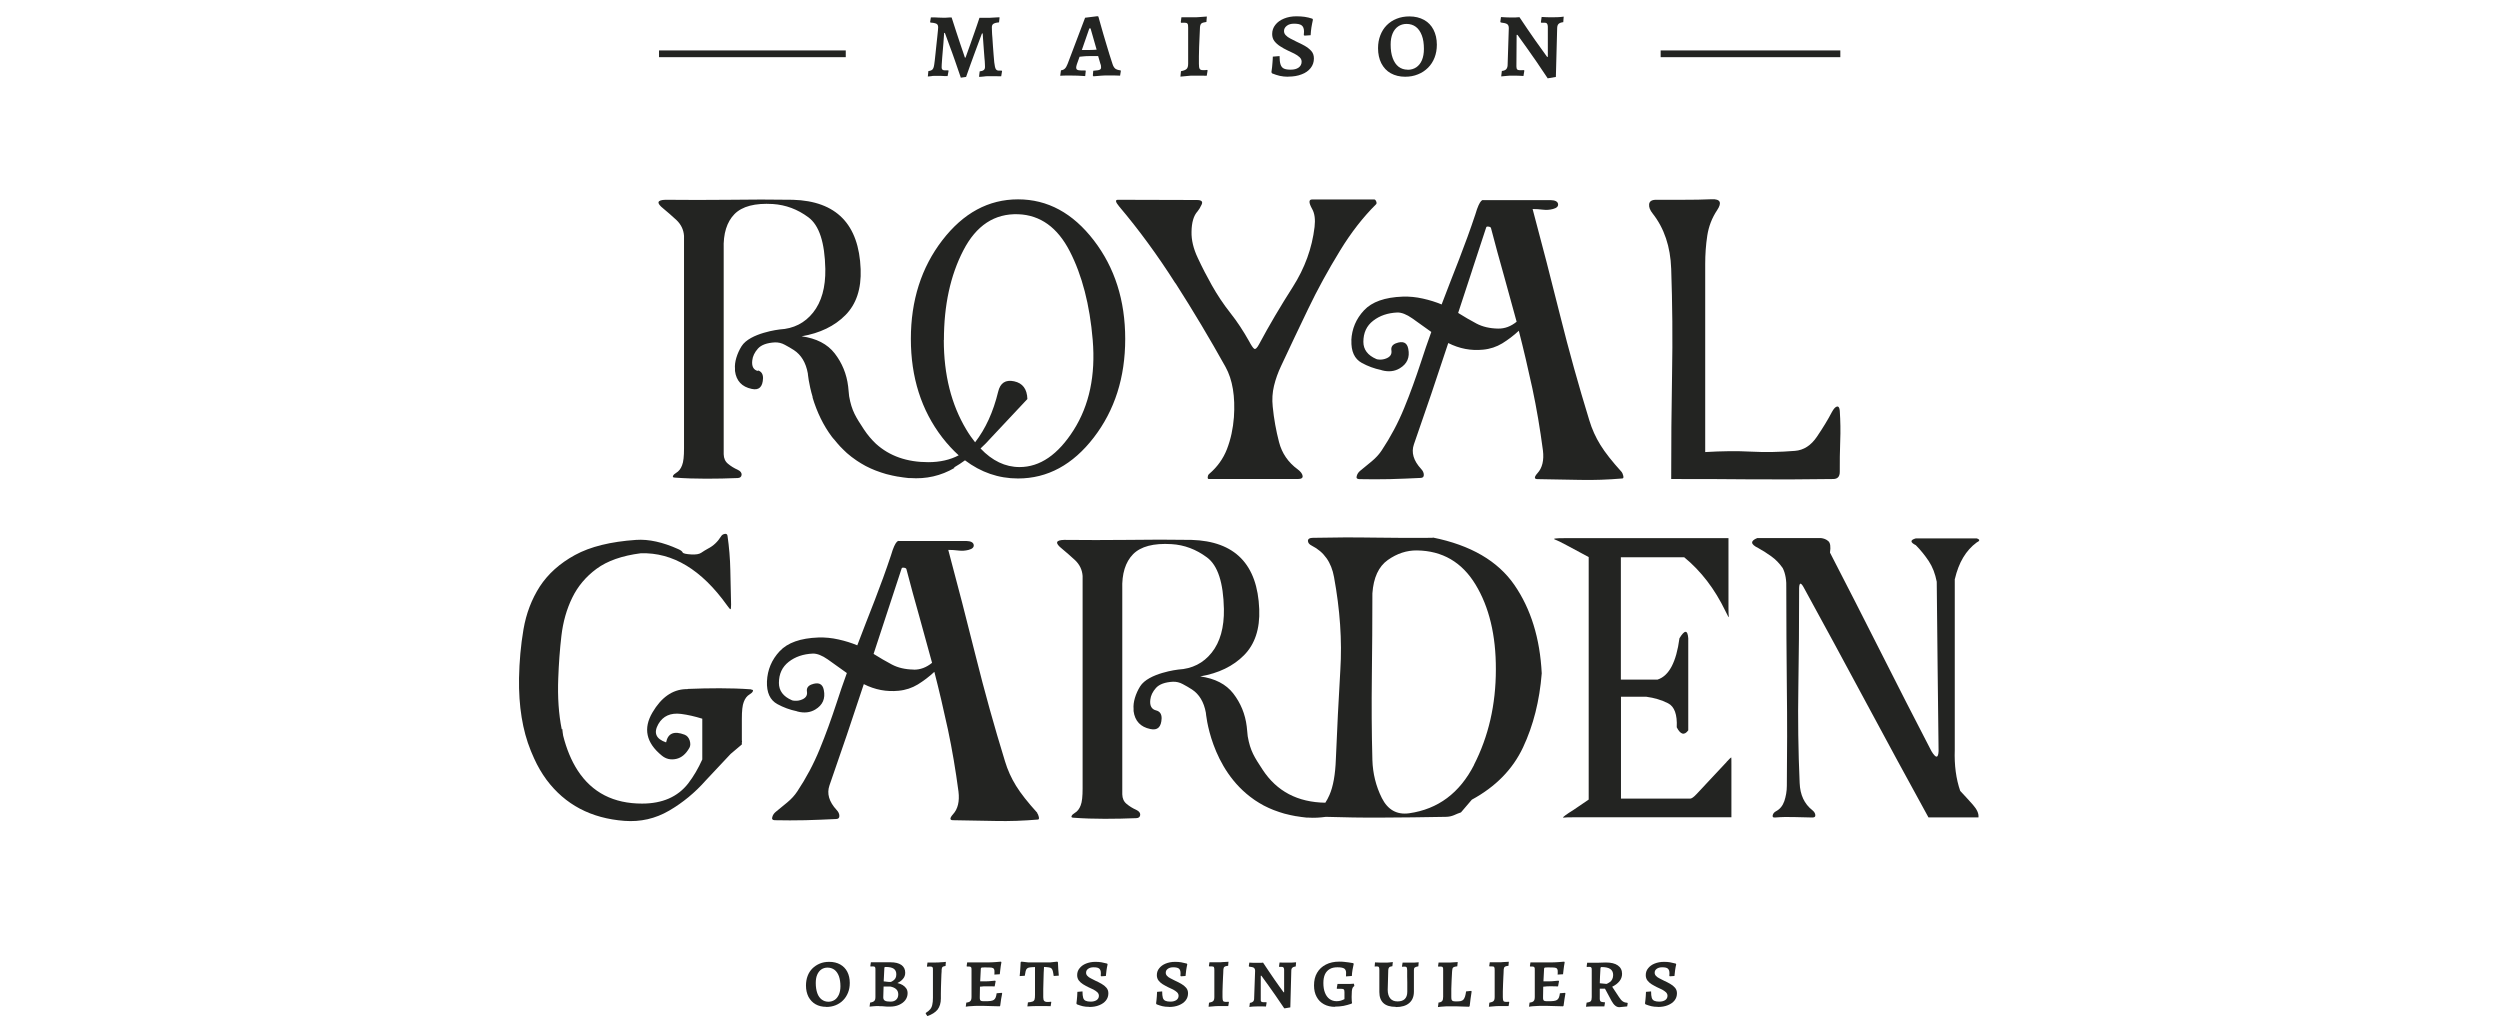 <svg xmlns="http://www.w3.org/2000/svg" id="Calque_1" viewBox="0 0 230 95"><defs><style>.cls-1{fill:#232422;stroke-width:0px;}</style></defs><path class="cls-1" d="M108.15,26.06c1.65,2.58,3.18,5.15,4.6,7.7.65,1.17.9,2.72.77,4.63-.08,1.05-.29,2.02-.64,2.93-.35.9-.91,1.67-1.67,2.31-.05.05-.09.14-.1.26-.01.12.02.18.1.18h8.19c.33,0,.47-.1.44-.29-.03-.2-.18-.39-.44-.59-.88-.64-1.46-1.48-1.73-2.52-.27-1.04-.47-2.13-.58-3.26-.07-.66-.03-1.31.12-1.92.15-.62.37-1.23.65-1.82.81-1.74,1.65-3.5,2.5-5.27.85-1.77,1.83-3.56,2.94-5.37.99-1.62,2.09-3.04,3.3-4.24.05-.05.06-.14.01-.26-.05-.12-.11-.18-.18-.18h-5.71c-.33,0-.33.29,0,.88.23.41.3.96.22,1.65-.23,1.95-.9,3.79-2.01,5.53-1.11,1.74-2.15,3.49-3.1,5.27-.18.34-.33.47-.44.41-.11-.07-.27-.31-.5-.74-.5-.89-1.06-1.75-1.7-2.56-.64-.81-1.21-1.67-1.71-2.56-.45-.8-.88-1.63-1.28-2.49-.41-.86-.6-1.67-.58-2.42.01-.86.2-1.49.55-1.87.12-.14.25-.35.38-.63.13-.28-.01-.42-.44-.42l-7.26-.02c-.27,0-.23.2.11.61,1.81,2.14,3.54,4.5,5.18,7.08"></path><path class="cls-1" d="M135.44,24.85c.43-1.31.86-2.62,1.29-3.93.02-.07.09-.09.22-.07.13.02.2.06.22.13.38,1.47.78,2.91,1.18,4.33.4,1.42.79,2.85,1.18,4.29-.53.43-1.09.64-1.7.63-.77-.01-1.44-.17-1.99-.46-.56-.3-1.12-.62-1.69-.98.43-1.31.86-2.62,1.29-3.93M124.33,31.29c-.04,1.03.28,1.73.96,2.1.55.3,1.14.52,1.77.65.03,0,.06.03.08.03.62.16,1.16.1,1.63-.18.69-.41.95-1.01.79-1.8-.11-.59-.5-.75-1.15-.5-.32.13-.45.35-.4.65.06.38-.14.64-.6.78-.22.07-.45.08-.7.04l-.09-.03c-.79-.34-1.19-.87-1.19-1.58,0-.83.3-1.48.9-1.94.6-.47,1.34-.72,2.22-.76.39-.01.85.17,1.38.54.53.37,1.11.79,1.75,1.25-.35.97-.67,1.89-.95,2.77-.48,1.46-.99,2.88-1.55,4.24-.56,1.37-1.25,2.66-2.06,3.88-.25.38-.56.71-.92,1.01-.36.29-.71.58-1.06.87-.16.13-.27.29-.32.48-.06.19.02.28.22.29.93.02,1.87.02,2.82,0,.95-.03,1.9-.06,2.83-.11.21,0,.31-.11.3-.29,0-.19-.09-.37-.25-.54-.7-.76-.92-1.51-.66-2.26,1.08-3.08,2.13-6.19,3.16-9.32,1.03.52,2.09.72,3.2.61.65-.06,1.24-.26,1.77-.58.53-.33,1.04-.71,1.52-1.16.44,1.7.85,3.47,1.25,5.31.39,1.83.71,3.73.97,5.7.11.91-.06,1.61-.5,2.09-.32.36-.32.55,0,.55,1.3.02,2.6.05,3.9.07,1.3.03,2.6-.02,3.9-.13.1,0,.13-.09.09-.25-.04-.16-.09-.28-.15-.35-.86-.95-1.52-1.78-1.95-2.48-.44-.71-.78-1.46-1.02-2.26-.98-3.18-1.88-6.41-2.7-9.7-.82-3.29-1.66-6.54-2.52-9.75.31,0,.62.02.94.06.32.04.63.02.93-.06.35-.09.51-.25.47-.47-.04-.22-.27-.34-.69-.35h-6.19s-.3-.18-.73,1.32c-.46,1.38-.96,2.75-1.49,4.12-.54,1.37-1.07,2.75-1.61,4.16-.53-.22-1.1-.4-1.73-.54-.62-.14-1.24-.2-1.85-.18-1.65.06-2.83.48-3.56,1.26-.73.78-1.12,1.7-1.17,2.77"></path><path class="cls-1" d="M153.75,24.72c.11,3.22.14,6.45.08,9.68-.06,3.23-.08,6.45-.08,9.67,2.48,0,4.96,0,7.45.03,2.48.02,4.96,0,7.45-.03.41,0,.61-.22.61-.66,0-.94,0-1.87.04-2.81.04-.94.02-1.88-.04-2.81-.02-.28-.11-.41-.25-.39-.15.03-.3.19-.47.5-.36.69-.82,1.45-1.37,2.26-.55.82-1.23,1.26-2.04,1.32-1.38.11-2.72.14-4.04.07-1.31-.07-2.72-.05-4.21.04,0-2.88,0-5.77,0-8.65,0-2.89,0-5.77,0-8.65,0-.89.06-1.76.19-2.61.13-.85.43-1.63.91-2.35.46-.69.29-1.03-.49-1-.85.04-1.71.05-2.57.05-.86,0-1.71,0-2.55,0-.41,0-.62.14-.65.41s.08.55.33.86c1.06,1.35,1.63,3.04,1.7,5.07"></path><path class="cls-1" d="M86.84,31.28c0-3.18.59-5.93,1.78-8.23,1.19-2.31,2.88-3.42,5.07-3.34,2.02.08,3.6,1.21,4.73,3.41,1.13,2.2,1.84,4.92,2.11,8.16.27,3.25-.31,6-1.75,8.28-1.44,2.27-3.1,3.41-4.98,3.41-1.32,0-2.52-.58-3.59-1.71.34-.32.67-.64.98-1l3.33-3.55c-.03-.92-.43-1.46-1.22-1.63-.79-.17-1.28.15-1.47.96-.45,1.86-1.16,3.41-2.12,4.65-.28-.35-.55-.73-.81-1.17-1.38-2.3-2.07-5.04-2.07-8.23M69.75,34.14c-.43-.1-.61-.43-.54-.99.04-.37.21-.73.52-1.08.31-.34.83-.53,1.56-.57.31-.01.62.06.91.22.3.16.58.32.84.49.67.44,1.1,1.15,1.28,2.14,0,0,.07.93.45,2.2,0,0-.01,0-.02,0,.41,1.37,1,2.59,1.78,3.63.07.1.15.18.23.27.09.12.19.23.29.35.08.09.16.19.24.27.19.2.39.39.59.58.03.02.05.05.08.07.24.21.5.41.78.6.03.02.06.04.1.07.25.17.51.32.78.47.04.02.08.04.12.06.24.12.49.24.75.34.04.02.09.04.13.05.29.11.59.21.9.3.04.01.08.02.12.03.31.08.62.15.96.21,0,0,.02,0,.03,0,.31.05.62.1.95.13h-.03c.06,0,.12,0,.18,0,1.47.11,2.84-.2,4.1-.94l-.08-.02s.03-.02.05-.03c.34-.2.67-.41.98-.64,1.46,1.1,3.08,1.67,4.88,1.67,2.71,0,5.04-1.26,6.97-3.77,1.93-2.51,2.89-5.53,2.89-9.07s-.96-6.56-2.89-9.07c-1.93-2.51-4.25-3.77-6.97-3.77s-5.04,1.26-6.97,3.77c-1.93,2.51-2.89,5.54-2.89,9.07s.96,6.56,2.89,9.07c.48.62.99,1.17,1.51,1.64-.78.41-1.71.63-2.8.63-1.96,0-3.56-.56-4.81-1.69-.4-.38-.77-.81-1.1-1.31-.75-1.15-1.13-1.7-1.37-3.07-.03-.3-.06-.61-.09-.9-.14-1.15-.56-2.16-1.24-3.04-.67-.86-1.68-1.38-3.04-1.57,1.69-.29,3.03-.94,4.03-1.95,1-1.01,1.47-2.42,1.4-4.23-.16-4.14-2.24-6.26-6.23-6.38-1.95-.03-3.9-.03-5.86,0-1.96.02-3.91.02-5.86,0-.79.02-.86.29-.2.81.37.3.77.66,1.2,1.05.42.4.66.88.7,1.46v19.55c0,.72-.05,1.24-.18,1.56-.12.32-.3.55-.54.69-.15.09-.25.18-.29.28-.05.1,0,.15.16.16.95.07,1.92.1,2.89.1s1.94-.02,2.9-.06c.22-.01.34-.11.36-.3.01-.19-.11-.34-.36-.46-.34-.15-.64-.34-.89-.55-.26-.21-.39-.5-.4-.88v-18.87c-.05-1.43.29-2.5.99-3.22.71-.72,1.89-1.03,3.54-.93,1.18.08,2.26.48,3.26,1.22,1,.74,1.51,2.32,1.56,4.75.03,1.7-.35,3.04-1.12,4.01-.77.97-1.8,1.49-3.08,1.56,0,0-2.74.31-3.51,1.55-.41.66-.66,1.46-.6,2.07,0,.07,0,.14,0,.2.12.91.63,1.46,1.54,1.65.67.15,1.01-.18,1.04-.99,0-.39-.16-.63-.5-.72"></path><path class="cls-1" d="M135.62,70.36c-1.33,2.6-3.32,4.08-5.97,4.46-1.13.16-1.97-.31-2.52-1.4-.55-1.1-.83-2.26-.87-3.49-.07-2.56-.08-5.11-.05-7.67.03-2.56.05-5.12.05-7.67.1-1.44.57-2.47,1.42-3.07.85-.6,1.74-.89,2.68-.88,2.34.03,4.14,1.08,5.39,3.14,1.25,2.06,1.88,4.66,1.87,7.81,0,3.25-.68,6.17-2.01,8.77M131.82,49.48c-1.82.02-3.64,0-5.46-.02-1.82-.03-3.68-.02-5.57.02-.3,0-.45.09-.46.27,0,.18.11.33.35.45,1.13.57,1.81,1.54,2.05,2.89.55,2.99.75,5.84.58,8.56-.16,2.72-.3,5.44-.41,8.18-.05,1.43-.25,2.54-.59,3.31-.12.28-.25.51-.38.71-2.54-.04-4.46-1.04-5.77-3.04-.75-1.15-1.13-1.7-1.37-3.07-.03-.3-.06-.61-.09-.9-.14-1.15-.56-2.16-1.24-3.04-.67-.86-1.68-1.38-3.04-1.57,1.69-.29,3.03-.94,4.03-1.95,1-1.01,1.47-2.42,1.4-4.23-.16-4.14-2.24-6.26-6.23-6.38-1.95-.03-3.9-.03-5.86,0-1.96.02-3.91.02-5.86,0-.79.02-.86.29-.2.81.37.3.77.66,1.2,1.05.42.4.66.88.7,1.46v19.55c0,.72-.05,1.24-.18,1.56-.12.32-.3.55-.54.69-.15.09-.25.18-.29.28-.05.1,0,.15.16.16.95.07,1.92.1,2.89.1s1.94-.02,2.9-.06c.23-.01.34-.11.36-.3.01-.19-.11-.34-.36-.46-.34-.15-.64-.34-.89-.55-.26-.21-.39-.5-.4-.88v-18.87c-.05-1.43.29-2.5.99-3.22.71-.72,1.89-1.03,3.54-.93,1.18.07,2.26.48,3.26,1.22,1,.74,1.51,2.32,1.56,4.75.03,1.7-.35,3.04-1.12,4.01-.77.97-1.8,1.49-3.08,1.56,0,0-2.74.31-3.51,1.55-.41.66-.66,1.46-.6,2.07,0,.07,0,.14,0,.2.12.91.63,1.46,1.54,1.65.67.15,1.01-.18,1.04-.99,0-.39-.16-.63-.5-.72-.42-.1-.61-.43-.54-.99.04-.37.21-.73.52-1.08.31-.34.83-.53,1.56-.57.31-.01.62.06.91.22.3.16.58.32.84.49.67.44,1.1,1.15,1.28,2.14,0,0,.4,5.2,4.43,7.99.03.02.06.04.1.07.25.17.51.32.78.47.04.02.08.04.12.06.24.12.49.24.75.34.04.02.09.04.13.05.29.11.59.21.9.3.04.01.08.02.12.03.31.08.62.15.96.21.01,0,.02,0,.03,0,.31.05.62.1.95.13h-.03c.06,0,.12,0,.18,0,.56.04,1.1,0,1.62-.07,1.67.05,3.34.08,5.02.07,1.97-.01,3.97-.03,6-.07.29,0,.54-.06.76-.15.22-.1.44-.19.65-.26l1-1.17c2.19-1.19,3.76-2.79,4.71-4.81.95-2.02,1.52-4.29,1.72-6.81-.16-3.22-1-5.94-2.52-8.14-1.52-2.2-4.02-3.66-7.51-4.36"></path><path class="cls-1" d="M158.85,70.1c-.98,1.04-1.9,2.03-2.77,2.96-.25.27-.44.4-.56.41s-.36,0-.72,0h-2.84c-.94,0-1.89,0-2.83,0v-9.37h2.33c.74.1,1.41.3,2,.6.59.3.86,1.04.8,2.21.35.68.7.77,1.06.28v-8.47c-.06-.79-.33-.79-.81,0-.29,2.19-.96,3.46-2.01,3.8h-3.38v-11.25h5.83c1.55,1.27,2.81,2.92,3.78,4.93.23.49.34.67.32.53-.02-.14-.03-.41-.03-.81v-6.41h-15.09c-.81,0-1.1.04-.89.12.21.08.58.25,1.09.53l2.03,1.09v22.31c-.3.2-.6.41-.91.62-.3.21-.6.41-.91.6-.48.32-.64.47-.49.44.15-.02.44-.03.86-.03h14.58v-4.87c0-.41,0-.63-.02-.64-.01-.01-.16.13-.43.42"></path><path class="cls-1" d="M179.85,53.26c.35-1.5,1.01-2.62,2-3.35.32-.15.32-.28,0-.38h-5.59c-.54.15-.54.36,0,.63.44.45.84.94,1.19,1.47.35.53.59,1.16.73,1.89.03,2.6.05,5.2.08,7.79.03,2.6.06,5.19.09,7.79-.03.68-.25.68-.66,0-1.55-2.99-3.11-6.03-4.67-9.13-1.56-3.1-3.12-6.14-4.66-9.13.08-.55.03-.9-.16-1.06-.18-.16-.41-.25-.68-.28h-5.85c-.66.27-.63.57.09.92.42.23.82.49,1.21.77.39.28.74.64,1.04,1.07.25.49.36,1.13.33,1.93,0,3.02.02,6.03.05,9.05.04,3.02.03,6.03,0,9.05,0,.51-.09.98-.23,1.41-.15.43-.4.74-.76.93-.17.09-.27.21-.31.37-.04.16.04.23.22.21.61-.05,1.2-.06,1.77-.04.57.02,1.12.03,1.66.04.2,0,.29-.07.27-.23-.01-.16-.11-.31-.27-.44-.74-.58-1.13-1.41-1.17-2.51-.13-2.94-.17-5.88-.12-8.83.05-2.95.07-5.9.07-8.85-.02-.74.12-.85.41-.33,1.9,3.47,3.82,7.01,5.74,10.59,1.93,3.59,3.84,7.12,5.75,10.59h4.6c.04-.35-.13-.73-.51-1.16-.38-.42-.76-.85-1.17-1.28-.38-1.1-.55-2.36-.5-3.77v-15.74Z"></path><path class="cls-1" d="M69.11,63.42c-.96-.07-1.92-.1-2.9-.1s-1.94.02-2.91.06c-.03,0-.05.02-.07.02-.05,0-.11,0-.16,0-1.21.05-2.23.76-3.04,2.14-.87,1.47-.59,2.79.84,3.96.39.33.84.43,1.34.32.5-.11.9-.46,1.22-1.03.1-.18.1-.41.02-.67-.09-.26-.24-.44-.47-.53-.97-.37-1.53-.13-1.7.71-.94-.32-1.17-.88-.71-1.69.43-.74,1.12-1.05,2.09-.93.62.08,1.27.23,1.95.44v3.75c-.37.82-.8,1.56-1.3,2.21-.96,1.23-2.37,1.85-4.24,1.85-2.61,0-4.59-1-5.92-3.04-.59-.91-1.03-1.98-1.34-3.21-.03-.19-.06-.39-.08-.62-.02.02-.04.03-.05.04-.28-1.39-.39-2.96-.32-4.72.05-1.32.14-2.61.29-3.89.15-1.28.48-2.44.99-3.49.51-1.05,1.25-1.94,2.24-2.67.99-.73,2.35-1.21,4.07-1.43,2.95-.09,5.59,1.51,7.93,4.78.17.24.27.36.32.37.04,0,.06-.13.06-.43-.02-1.05-.05-2.11-.07-3.17-.02-1.06-.11-2.12-.26-3.16-.02-.14-.11-.2-.26-.17-.15.03-.26.1-.33.22-.31.5-.71.88-1.2,1.13-.23.13-.44.25-.62.38-.18.13-.49.18-.91.16-.5-.03-.77-.09-.81-.19s-.17-.2-.4-.3c-1.42-.64-2.72-.93-3.88-.85-2.34.16-4.21.62-5.62,1.39-1.41.77-2.48,1.74-3.24,2.9-.75,1.17-1.25,2.48-1.5,3.94-.25,1.46-.38,2.96-.41,4.49-.04,2.58.32,4.8,1.08,6.67.03.09.07.18.11.26.07.15.13.31.2.46.32.71.7,1.36,1.14,1.96,1.71,2.29,4.1,3.55,7.17,3.78,1.47.11,2.84-.2,4.11-.94,1.27-.74,2.39-1.67,3.37-2.78l2.29-2.44,1.03-.87v-.23l.02-.02s-.02-.08-.02-.13v-1.98c0-.72.05-1.24.18-1.56.12-.32.3-.55.54-.69.15-.09.25-.18.29-.28.05-.1,0-.15-.16-.16"></path><path class="cls-1" d="M84.05,61.6c-.77-.01-1.44-.17-1.99-.46-.56-.3-1.12-.62-1.69-.98.43-1.31.86-2.62,1.29-3.93.43-1.31.86-2.62,1.29-3.93.02-.07.09-.09.22-.07.13.02.2.06.22.13.38,1.47.78,2.91,1.18,4.33.4,1.42.79,2.85,1.18,4.29-.53.43-1.09.64-1.7.63M95.43,74.78c-.86-.95-1.52-1.78-1.95-2.48-.44-.71-.78-1.46-1.02-2.26-.98-3.18-1.88-6.41-2.7-9.7-.82-3.29-1.66-6.54-2.52-9.75.31,0,.62.02.94.06.32.04.63.02.93-.06.35-.09.51-.25.47-.47-.04-.22-.27-.34-.69-.35h-6.19s-.3-.18-.73,1.32c-.46,1.38-.96,2.75-1.49,4.12-.54,1.37-1.07,2.75-1.61,4.16-.53-.22-1.1-.4-1.73-.54-.62-.14-1.24-.2-1.85-.18-1.65.06-2.83.48-3.56,1.26-.73.78-1.12,1.7-1.17,2.77-.04,1.03.28,1.73.96,2.1.55.3,1.14.52,1.77.65.03,0,.06.03.08.03.62.16,1.16.1,1.63-.18.69-.41.95-1.01.79-1.8-.11-.58-.5-.75-1.15-.5-.32.13-.45.35-.4.65.06.38-.14.64-.6.78-.22.07-.45.08-.7.04l-.09-.03c-.79-.34-1.19-.87-1.19-1.59,0-.83.3-1.47.9-1.94.6-.47,1.34-.72,2.22-.76.39-.01.85.17,1.38.54.53.37,1.11.79,1.75,1.25-.35.97-.67,1.89-.95,2.77-.48,1.46-.99,2.88-1.55,4.24-.56,1.37-1.25,2.66-2.06,3.88-.25.38-.56.71-.92,1.01-.36.29-.71.58-1.06.87-.16.13-.27.29-.32.48-.06.19.02.28.22.29.93.02,1.87.02,2.82,0,.95-.03,1.89-.06,2.83-.11.21,0,.31-.11.3-.29,0-.19-.09-.37-.25-.54-.7-.76-.92-1.51-.66-2.26,1.08-3.08,2.13-6.19,3.16-9.32,1.03.52,2.09.72,3.2.61.65-.06,1.24-.26,1.77-.58.53-.33,1.04-.71,1.52-1.16.44,1.7.85,3.47,1.25,5.31.39,1.84.71,3.74.97,5.7.11.91-.06,1.61-.5,2.09-.32.36-.32.55,0,.55,1.3.02,2.6.05,3.9.07,1.3.03,2.6-.02,3.9-.13.1,0,.13-.09.09-.25-.04-.16-.09-.28-.15-.35"></path><path class="cls-1" d="M88.38,7.1c-.18-.53-.36-1.04-.53-1.54s-.34-.95-.5-1.38c-.16-.43-.3-.81-.42-1.15h-.07s0,.13-.02.29c-.01.16-.03.35-.04.58-.02.23-.04.47-.06.72-.02.25-.04.5-.06.72-.02.23-.03.42-.04.58,0,.16-.01.25-.01.28,0,.18.09.27.27.27.04,0,.1,0,.19,0,.08,0,.13,0,.14,0l.04.04-.09.49s-.13,0-.25,0c-.12,0-.25-.01-.39-.02-.14,0-.25,0-.34,0-.08,0-.16,0-.26,0-.1,0-.19.01-.28.03-.09.01-.19.02-.3.03l.05-.5c.18-.02.3-.07.38-.15.08-.09.13-.24.16-.46.01-.07.03-.19.05-.38.02-.19.04-.4.07-.65.03-.25.05-.5.08-.77.03-.26.05-.51.08-.74.03-.23.05-.43.06-.59s.02-.26.02-.29c0-.1-.02-.18-.06-.24-.04-.06-.11-.1-.22-.13-.1-.03-.24-.05-.42-.06l-.04-.05.07-.43c.08,0,.18,0,.32,0,.13,0,.27.01.41.02.14,0,.25.01.33.01.09,0,.2,0,.31,0,.11,0,.22-.01.32-.02.1,0,.17,0,.22,0,.15.47.29.91.43,1.33.14.42.26.79.37,1.12.11.33.2.6.28.82.07.21.12.36.14.42h.06c.02-.07.07-.21.15-.42.07-.21.17-.49.29-.81.12-.33.25-.7.39-1.11.14-.41.3-.85.45-1.32.06,0,.14,0,.25,0,.11,0,.22,0,.34,0h.33c.09,0,.2-.01.34-.02.14,0,.26-.01.37-.02.11,0,.18-.01.19-.01l.03.03-.05.44c-.25.02-.42.07-.51.13-.1.06-.15.17-.15.32,0,.07,0,.19.01.36,0,.17.02.38.04.61.01.24.03.49.05.76.02.27.04.53.06.79.02.26.04.49.06.7.04.31.08.52.14.62.06.1.15.15.29.15.05,0,.11,0,.16,0,.05,0,.08,0,.09,0l.04.04-.08.48s-.09,0-.19,0c-.1,0-.22,0-.34-.01-.13,0-.24,0-.35,0-.09,0-.21,0-.33,0-.13,0-.25.01-.38.03-.12.01-.23.02-.31.03-.08,0-.13,0-.14,0l.06-.5c.18-.02.3-.06.38-.13.08-.06.11-.16.11-.29,0-.05,0-.14-.01-.28,0-.15-.02-.32-.04-.53-.02-.21-.03-.43-.05-.66-.01-.23-.03-.46-.05-.68-.02-.22-.03-.41-.04-.57-.01-.16-.02-.28-.02-.35h-.07c-.09.25-.2.53-.31.83-.11.3-.23.63-.36.97-.13.35-.26.7-.39,1.07-.13.37-.27.74-.4,1.13l-.49.07Z"></path><path class="cls-1" d="M99.52,4.6h.67c.1,0,.22,0,.36-.01.14,0,.25-.02.34-.02l-.56-1.96h-.11l-.69,1.99ZM100.54,6.96l.04-.45c.2-.02.35-.03.45-.05.1-.02.17-.05.21-.09.04-.04.06-.09.06-.16,0-.04,0-.09-.01-.15,0-.05-.02-.11-.05-.18l-.21-.72c-.11,0-.25,0-.42,0h-.41c-.15,0-.3,0-.47.02-.17.01-.3.03-.41.04l-.25.7c-.04.13-.06.23-.06.28,0,.11.03.18.1.22.07.04.18.06.35.06h.4l.03.05-.05.47c-.27-.02-.5-.03-.69-.04-.19,0-.38-.01-.57-.01-.15,0-.31,0-.47,0-.16,0-.35,0-.57.02l.07-.5c.15-.02.27-.07.36-.16.09-.08.17-.23.25-.43l1.61-4.25,1.13-.14.09.03c.08.28.16.54.22.78.07.24.15.51.23.81.09.3.18.62.28.94.1.33.19.65.29.96.1.31.19.6.28.87.06.2.15.34.25.43.11.08.27.14.48.16l.04.05-.07.44c-.25-.01-.45-.02-.61-.02-.16,0-.3,0-.42,0-.24,0-.47,0-.69.02-.22.01-.47.03-.74.06l-.04-.07Z"></path><path class="cls-1" d="M108.6,7.04l.05-.49c.26-.05.44-.12.53-.22.09-.09.13-.26.13-.49v-3.3c0-.18-.01-.3-.06-.36-.04-.06-.13-.09-.25-.09-.04,0-.09,0-.16,0-.06,0-.12,0-.17.01l-.04-.06.06-.45c.18,0,.38,0,.6,0,.22,0,.41,0,.57,0,.11,0,.27,0,.49-.02.21-.01.44-.03.68-.05l-.04.5c-.22.03-.37.07-.45.13s-.12.17-.14.33c-.01.28-.02.57-.04.89-.01.31-.03.62-.04.93-.01.31-.02.6-.02.87,0,.27,0,.51,0,.71,0,.22.02.37.07.45.05.08.14.12.28.12.07,0,.14,0,.22,0,.07,0,.14-.01.19-.02l.04.05-.08.49c-.12,0-.26,0-.42-.01-.16,0-.31,0-.47,0-.15,0-.27,0-.37,0-.14,0-.31,0-.53.03-.22.02-.43.04-.63.06"></path><path class="cls-1" d="M118.53,7.06c-.3,0-.56-.03-.79-.08-.22-.05-.46-.13-.71-.23l-.06-.11c.02-.16.04-.3.06-.44s.03-.29.04-.46c.01-.17.03-.35.03-.53l.62-.05c0,.33.03.59.09.77.06.18.16.31.31.38.15.07.36.1.62.1.3,0,.55-.06.73-.19.18-.13.28-.31.28-.54,0-.16-.06-.3-.19-.42-.13-.12-.29-.23-.49-.33-.2-.1-.41-.2-.63-.3-.23-.11-.45-.23-.66-.37-.21-.13-.39-.29-.53-.47-.14-.18-.21-.4-.21-.66,0-.32.1-.6.29-.84.19-.25.46-.44.8-.58.34-.14.72-.21,1.15-.21.28,0,.53.02.75.05.22.03.46.09.71.17l.05.09c-.06.26-.1.5-.14.72-.03.22-.06.45-.07.71l-.56.04-.07-.05c.01-.13.02-.24.02-.33,0-.26-.07-.45-.21-.56-.14-.11-.37-.16-.71-.16-.27,0-.49.06-.66.19-.17.13-.26.29-.26.48,0,.15.05.28.16.39.11.12.25.22.43.31.18.09.37.19.57.29.25.11.5.24.74.37.24.14.45.3.61.48.16.18.24.41.24.69,0,.33-.1.63-.3.88-.2.25-.47.45-.83.58-.35.14-.76.21-1.24.21"></path><path class="cls-1" d="M129.51,6.42c.3,0,.57-.08.79-.23.22-.15.4-.37.52-.66.12-.29.18-.63.18-1.03,0-.48-.06-.9-.19-1.24-.13-.34-.31-.61-.55-.79-.24-.18-.53-.27-.86-.27-.29,0-.55.08-.77.23-.22.15-.39.37-.51.65-.12.28-.18.62-.18,1.02,0,.49.06.9.19,1.25.13.35.31.61.54.79.24.18.51.27.83.27M129.28,7.06c-.51,0-.95-.11-1.33-.32-.38-.21-.66-.52-.87-.92-.2-.4-.3-.86-.3-1.39,0-.43.07-.82.21-1.18.14-.36.33-.67.59-.93.26-.26.56-.46.92-.6.35-.14.74-.21,1.16-.21.52,0,.97.11,1.35.32.38.21.67.51.87.9.2.39.31.85.31,1.38,0,.44-.07.83-.21,1.19-.14.36-.34.67-.6.93-.26.26-.57.47-.93.61-.36.15-.75.22-1.18.22"></path><path class="cls-1" d="M142.39,7.21c-.37-.56-.72-1.08-1.05-1.56-.33-.48-.63-.91-.89-1.27-.26-.37-.54-.75-.84-1.17h-.08l-.02,2.89c0,.13.02.23.07.28.04.05.12.08.23.08.03,0,.08,0,.14,0,.06,0,.15,0,.25-.01l.04.05-.08.49c-.15,0-.28-.01-.39-.02-.11,0-.23,0-.35-.01-.12,0-.23,0-.32,0-.15,0-.3,0-.45.02-.15.01-.33.03-.54.05l.06-.5c.18-.02.31-.07.39-.15.08-.08.13-.21.14-.37l.11-3.42c0-.18-.05-.3-.15-.37-.1-.07-.3-.12-.59-.15l-.04-.07.06-.43c.2.01.38.02.53.03.15,0,.28.01.4.01s.24,0,.36,0c.11,0,.25-.01.41-.03.25.38.5.75.74,1.1.24.36.47.69.69,1,.22.31.41.58.58.81.17.23.34.48.53.74h.07v-2.78c0-.13-.03-.22-.08-.28s-.12-.08-.22-.08c-.06,0-.13,0-.19,0-.06,0-.1,0-.12,0l-.03-.05.07-.48c.15,0,.28.01.39.02.11,0,.22,0,.34.01.12,0,.22,0,.31,0,.14,0,.29,0,.44-.01.15,0,.33-.02.55-.05l-.04.51c-.19.02-.33.07-.42.15-.09.08-.13.2-.14.37l-.12,4.52-.71.12Z"></path><rect class="cls-1" x="60.63" y="4.64" width="17.18" height=".62"></rect><rect class="cls-1" x="152.78" y="4.64" width="16.53" height=".62"></rect><path class="cls-1" d="M76.2,92.16c.23,0,.42-.06.59-.17.17-.11.29-.28.39-.49.09-.21.14-.47.14-.76,0-.36-.05-.67-.14-.93-.1-.26-.23-.45-.41-.59-.18-.13-.39-.2-.64-.2-.22,0-.41.06-.57.17-.16.11-.29.28-.38.49-.09.21-.13.46-.13.76,0,.36.05.67.14.93.09.26.23.45.41.59.18.13.38.2.62.2M76.02,92.63c-.38,0-.71-.08-.99-.24-.28-.16-.49-.39-.65-.68-.15-.3-.23-.64-.23-1.04,0-.32.05-.61.15-.88.1-.27.25-.5.44-.69.19-.19.42-.34.68-.45.26-.11.55-.16.87-.16.39,0,.72.08,1.01.24.28.16.5.38.65.67.15.29.23.63.23,1.03,0,.32-.05.62-.16.89-.11.27-.25.5-.45.7-.19.2-.42.35-.69.46-.27.11-.56.16-.88.16"></path><path class="cls-1" d="M81.3,90.29c.11,0,.21.02.29.03.08,0,.15.02.22.02.07,0,.12,0,.15,0,.1-.05.18-.09.25-.15.07-.05.13-.12.18-.21.05-.09.07-.21.07-.35,0-.23-.08-.4-.24-.51-.16-.11-.41-.16-.74-.16-.04,0-.07,0-.09.02-.02.02-.03.05-.03.1,0,.12-.02.25-.02.39,0,.14-.01.28-.02.42,0,.14-.01.27-.02.39M81.29,90.77l-.03.99c0,.14.05.24.15.3.1.06.27.09.51.09.23,0,.41-.06.53-.18.13-.12.19-.28.19-.49,0-.38-.24-.62-.73-.72h-.63ZM80.89,92.56c-.09,0-.18,0-.29,0-.1,0-.2.01-.29.02-.09,0-.19.02-.31.03l.05-.37c.2-.03.33-.09.39-.16.07-.07.1-.19.1-.36v-2.49c0-.12,0-.2-.04-.25-.03-.05-.09-.07-.18-.07-.04,0-.11,0-.22.01l-.03-.04.05-.35c.13,0,.24,0,.34,0,.09,0,.19,0,.29,0,.1,0,.17,0,.23,0,.05,0,.11,0,.19,0s.16,0,.24,0c.09,0,.17,0,.24,0,.08,0,.16,0,.27,0,.44,0,.77.08,1.01.25.23.16.35.4.35.71,0,.21-.06.4-.2.56-.13.16-.31.29-.52.39.19.04.35.11.49.19.14.09.25.19.33.31.08.12.12.27.12.43,0,.24-.07.45-.21.64-.14.19-.34.33-.58.44-.25.11-.53.16-.86.16-.07,0-.14,0-.22,0-.08,0-.16-.01-.25-.02-.08,0-.17-.02-.25-.02-.08,0-.16,0-.23,0"></path><path class="cls-1" d="M85.33,93.5l-.16-.24v-.07c.18-.11.32-.23.41-.34.09-.11.16-.25.19-.42.04-.16.06-.38.06-.63v-2.55c0-.13,0-.22-.04-.26-.03-.04-.09-.07-.19-.07-.03,0-.07,0-.11,0-.04,0-.1.01-.18.02l-.03-.05.05-.34h.78c.14,0,.27,0,.41-.02.14,0,.31-.02.5-.04l-.03.38c-.14.02-.24.05-.28.09-.04.04-.07.12-.08.25,0,.11,0,.26-.02.43,0,.18-.01.37-.02.57,0,.21-.02.41-.02.62,0,.21-.01.4-.01.58,0,.18,0,.33,0,.46,0,.42-.11.75-.3,1.01-.2.25-.51.45-.94.6"></path><path class="cls-1" d="M90.05,90.79l.05-.51h.17c.08,0,.17,0,.26,0,.09,0,.18,0,.25,0,.07,0,.19,0,.34-.02.15-.01.3-.03.43-.04l.05.05-.09.48c-.12,0-.26,0-.43-.01-.17,0-.32,0-.44,0-.1,0-.2,0-.3.02-.11,0-.2.02-.28.03M88.85,92.62l.05-.38c.19-.02.32-.07.38-.15.07-.07.1-.2.1-.38v-2.45c0-.13,0-.22-.04-.27s-.09-.07-.18-.07c-.02,0-.05,0-.09,0-.04,0-.08,0-.11,0l-.03-.04.05-.34c.1,0,.21,0,.34,0,.13,0,.26,0,.4,0,.14,0,.26,0,.38,0,.33,0,.61,0,.86,0,.24,0,.46-.02.65-.03.19-.01.35-.02.48-.04l.04.06c-.02.1-.04.22-.06.35-.02.13-.04.26-.05.39-.02.13-.03.25-.04.36l-.5.03s0-.08.01-.13c0-.05,0-.1,0-.13,0-.09,0-.16-.03-.22-.02-.06-.06-.1-.11-.12-.06-.03-.15-.05-.27-.05-.12,0-.28-.01-.48-.01-.11,0-.2,0-.25.01-.06,0-.09.03-.1.06-.02.03-.02.08-.02.15l-.07,1.38-.02,1.14c0,.11,0,.19.03.25.02.05.06.09.12.1.06.02.16.02.3.02.22,0,.4,0,.53-.02.14-.02.24-.05.31-.1.07-.05.13-.12.17-.22.04-.1.07-.23.09-.39l.47-.04.04.05c-.03.15-.06.32-.1.54-.03.21-.06.41-.08.59l-.05.06c-.24,0-.5-.02-.75-.02-.26,0-.5-.01-.72-.02-.22,0-.41,0-.55,0-.15,0-.33,0-.53.02-.2,0-.38.03-.54.05"></path><path class="cls-1" d="M94.52,92.59l.05-.37c.2-.02.34-.04.43-.08.09-.03.15-.1.18-.19.03-.09.04-.23.04-.42v-2.56c-.2,0-.35.02-.47.03-.12.02-.21.05-.26.1-.06.05-.1.13-.13.24-.03.11-.05.25-.08.43l-.47.03c.01-.13.03-.28.04-.43.01-.15.02-.3.03-.45,0-.15.02-.28.02-.39l.07-.06.62.07h2.04l.64-.07.06.06c0,.13.01.27.02.42,0,.15.02.29.03.43.01.14.02.27.03.38l-.47.03c-.03-.19-.05-.34-.08-.45-.03-.11-.07-.19-.12-.24-.05-.05-.14-.09-.25-.1-.11-.02-.26-.03-.44-.04-.01.14-.02.32-.03.53,0,.22-.02.46-.02.72,0,.26-.01.52-.02.79,0,.26,0,.51,0,.75,0,.16.03.27.08.33.06.06.15.1.28.1.11,0,.23,0,.35-.02l.03.02-.06.39c-.11,0-.23,0-.37-.01-.14,0-.27,0-.4,0-.13,0-.23,0-.31,0-.07,0-.17,0-.29,0-.12,0-.25,0-.38.01-.13,0-.25.01-.37.02"></path><path class="cls-1" d="M100.2,92.63c-.22,0-.42-.02-.59-.06-.17-.04-.34-.1-.53-.17l-.05-.08c.02-.12.03-.23.04-.33.01-.1.02-.22.03-.34.01-.13.02-.26.02-.4l.47-.04c0,.25.02.44.06.58.04.14.12.23.23.28.11.05.26.08.46.08.23,0,.41-.05.55-.14.14-.1.21-.23.21-.4,0-.12-.05-.23-.14-.32-.09-.09-.22-.17-.36-.25-.15-.08-.31-.15-.47-.22-.17-.08-.34-.18-.49-.27-.16-.1-.29-.22-.39-.35-.1-.14-.15-.3-.15-.49,0-.24.07-.45.22-.63.14-.18.34-.33.59-.43.25-.1.54-.16.86-.16.21,0,.4.01.56.04.16.03.34.07.53.12l.04.07c-.04.19-.08.37-.1.54-.02.16-.04.34-.06.53l-.42.03-.05-.04c0-.1.01-.18.01-.25,0-.2-.05-.33-.15-.42s-.28-.12-.53-.12c-.2,0-.37.05-.49.14-.13.09-.19.21-.19.36,0,.11.04.21.12.29.08.09.19.17.32.23.13.07.27.14.43.22.19.08.37.18.55.28.18.1.33.22.45.36.12.14.18.31.18.51,0,.25-.07.47-.22.66-.15.19-.35.33-.62.44s-.57.16-.92.16"></path><path class="cls-1" d="M107.53,92.63c-.22,0-.42-.02-.59-.06-.17-.04-.34-.1-.53-.17l-.05-.08c.02-.12.03-.23.04-.33.01-.1.02-.22.03-.34.01-.13.02-.26.02-.4l.47-.04c0,.25.02.44.06.58.04.14.12.23.23.28.11.05.26.08.46.08.23,0,.41-.05.55-.14.14-.1.21-.23.21-.4,0-.12-.05-.23-.14-.32-.09-.09-.22-.17-.36-.25-.15-.08-.31-.15-.47-.22-.17-.08-.33-.18-.49-.27-.16-.1-.29-.22-.39-.35-.1-.14-.15-.3-.15-.49,0-.24.07-.45.22-.63.14-.18.34-.33.59-.43.25-.1.54-.16.86-.16.21,0,.4.01.56.04.16.03.34.07.53.12l.04.07c-.04.19-.08.37-.1.54-.02.16-.04.34-.06.53l-.42.03-.05-.04c0-.1.01-.18.01-.25,0-.2-.05-.33-.15-.42-.1-.08-.28-.12-.53-.12-.2,0-.37.05-.49.14-.13.09-.19.21-.19.36,0,.11.04.21.12.29.08.09.19.17.32.23.13.07.27.14.43.22.19.08.37.18.55.28.18.1.33.22.45.36.12.14.18.31.18.51,0,.25-.07.47-.22.66-.15.19-.35.33-.62.44s-.57.16-.92.16"></path><path class="cls-1" d="M111.19,92.62l.04-.37c.2-.04.33-.09.39-.16.07-.07.1-.19.1-.37v-2.47c0-.13-.01-.22-.04-.27-.03-.05-.09-.07-.19-.07-.03,0-.07,0-.12,0-.05,0-.09,0-.12,0l-.03-.04.05-.34c.14,0,.28,0,.45,0,.16,0,.3,0,.43,0,.08,0,.2,0,.36-.02.16,0,.33-.02.51-.03l-.03.37c-.17.02-.28.05-.34.1-.06.04-.09.13-.1.25,0,.21-.02.43-.03.66-.01.23-.02.46-.03.7,0,.23-.01.45-.02.65,0,.2,0,.38,0,.53,0,.17.02.28.05.34.04.06.11.09.21.09.05,0,.11,0,.16,0,.06,0,.1,0,.14-.01l.03.04-.06.36c-.09,0-.2,0-.31,0-.12,0-.23,0-.35,0-.11,0-.21,0-.28,0-.1,0-.23,0-.39.02-.16.01-.32.03-.47.04"></path><path class="cls-1" d="M118.14,92.75c-.28-.42-.54-.8-.79-1.16-.25-.36-.47-.68-.67-.95-.19-.27-.4-.56-.63-.87h-.06v2.16c-.01.1,0,.17.04.21.03.04.09.06.17.06.02,0,.06,0,.11,0,.05,0,.11,0,.19,0l.03.04-.06.36c-.11,0-.21,0-.29-.01s-.17,0-.26,0c-.09,0-.17,0-.24,0-.11,0-.22,0-.33.01-.11,0-.25.02-.41.04l.05-.37c.13-.02.23-.06.29-.12.06-.06.1-.15.1-.28l.09-2.55c0-.13-.04-.22-.11-.28-.07-.05-.22-.09-.44-.11l-.03-.05.05-.32c.15,0,.28.02.39.02.11,0,.21,0,.3,0s.18,0,.27,0c.09,0,.19,0,.3-.02.19.28.37.56.55.82.18.27.35.51.51.75.16.23.3.43.43.61.12.17.26.36.4.55h.05v-2.07c0-.09-.02-.16-.06-.21-.03-.04-.09-.06-.16-.06-.05,0-.1,0-.14,0-.05,0-.08,0-.09,0l-.02-.04.05-.36c.11,0,.2,0,.29.01.08,0,.17,0,.26,0,.09,0,.16,0,.23,0,.1,0,.21,0,.33,0,.11,0,.25-.02.41-.03l-.03.38c-.14.02-.25.06-.31.12-.07.06-.1.15-.1.28l-.09,3.37-.53.09Z"></path><path class="cls-1" d="M122.83,92.63c-.4,0-.74-.08-1.03-.24-.29-.16-.51-.38-.67-.68-.16-.29-.24-.64-.24-1.05,0-.45.09-.84.28-1.16.19-.33.46-.58.81-.76.35-.18.76-.27,1.23-.27.14,0,.29,0,.44.02.15.01.29.03.42.05.13.02.27.05.43.07l.04.07c-.04.2-.08.38-.11.55-.03.17-.05.36-.06.56l-.54.04c0-.14.01-.25.01-.34,0-.18-.06-.31-.18-.39-.12-.07-.32-.11-.61-.11s-.52.05-.71.16c-.19.11-.34.27-.44.48-.1.22-.15.48-.15.81,0,.35.05.65.15.9.1.25.24.44.42.57.18.13.4.2.65.2.14,0,.27-.02.38-.05.11-.03.22-.08.34-.14v-.64c0-.13-.02-.21-.06-.25-.04-.04-.12-.06-.25-.06h-.37l-.03-.04.07-.41s.1,0,.19,0c.09,0,.2,0,.32,0,.12,0,.24,0,.37,0,.1,0,.21,0,.3,0,.1,0,.21-.01.33-.02l.04.21c-.07.05-.12.1-.16.17-.03.07-.06.17-.07.3-.01.13-.02.31-.02.54,0,.12,0,.22.01.32,0,.1.02.17.03.23l-.05.07c-.26.09-.5.15-.73.2-.23.04-.5.07-.8.07"></path><path class="cls-1" d="M128.4,92.63c-.49,0-.87-.11-1.12-.34-.25-.23-.38-.57-.38-1.02v-2.02c0-.13-.01-.22-.04-.27s-.09-.07-.18-.07c-.04,0-.1,0-.21.01v-.02s.03-.36.03-.36c.2,0,.37.01.51.02.14,0,.26,0,.38,0,.06,0,.14,0,.23,0,.09,0,.17-.01.25-.02.08,0,.17-.01.27-.03l-.04.38c-.14.02-.24.05-.29.1-.05.05-.08.13-.09.24l-.05,1.83c0,.34.08.61.23.79.15.19.38.28.67.28s.52-.07.67-.22c.15-.15.23-.37.23-.66,0-.09,0-.21,0-.37,0-.16,0-.33,0-.51,0-.18,0-.36-.01-.53,0-.17,0-.36,0-.58,0-.14-.03-.23-.05-.27-.03-.04-.08-.06-.17-.06-.04,0-.11,0-.24.01l-.02-.02.06-.36c.11,0,.2,0,.28,0,.08,0,.17,0,.25,0,.09,0,.16,0,.22,0,.11,0,.22,0,.33,0,.11,0,.25-.02.4-.03l-.03.37c-.17.03-.28.07-.33.11-.05.04-.08.11-.08.23v1.98c0,.46-.14.81-.43,1.06-.29.25-.7.37-1.23.37"></path><path class="cls-1" d="M132.33,92.24c.17-.02.29-.07.35-.15.06-.07.09-.2.09-.38v-2.45c0-.13,0-.22-.04-.27-.03-.05-.1-.07-.2-.07-.04,0-.1,0-.2.01l-.03-.04.05-.34s.11,0,.2,0c.1,0,.2,0,.32,0,.12,0,.22,0,.32,0,.07,0,.16,0,.27,0,.1,0,.2-.01.3-.02.1,0,.21-.01.35-.02l-.04.39c-.15.02-.26.04-.32.07-.06.03-.11.08-.12.15-.02.06-.03.16-.04.28-.01.23-.03.49-.04.76-.01.27-.02.54-.03.81,0,.27,0,.52,0,.75,0,.12.01.2.03.26.02.06.07.1.13.12.07.02.16.03.29.03.17,0,.31-.01.41-.03.1-.02.19-.07.25-.13.06-.07.11-.16.15-.28.04-.12.07-.28.1-.48l.47-.05.04.06c-.04.25-.07.48-.1.68-.03.2-.05.42-.08.66l-.06.06c-.24,0-.45-.02-.64-.02-.19,0-.39-.01-.59-.02-.21,0-.4,0-.59,0s-.35,0-.51.02c-.16,0-.34.03-.53.05l.05-.38Z"></path><path class="cls-1" d="M136.98,92.62l.04-.37c.2-.04.33-.09.39-.16.07-.07.1-.19.1-.37v-2.47c0-.13-.01-.22-.04-.27-.03-.05-.09-.07-.19-.07-.03,0-.07,0-.12,0-.05,0-.09,0-.12,0l-.03-.04.05-.34c.14,0,.28,0,.45,0,.16,0,.3,0,.43,0,.08,0,.2,0,.36-.02.16,0,.33-.02.51-.03l-.03.37c-.17.02-.28.05-.34.1-.06.04-.09.13-.1.25,0,.21-.02.43-.03.66-.01.23-.02.46-.03.7,0,.23-.01.45-.02.65,0,.2,0,.38,0,.53,0,.17.02.28.05.34.03.06.11.09.21.09.05,0,.11,0,.16,0,.06,0,.1,0,.14-.01l.03.04-.06.36c-.09,0-.2,0-.31,0-.12,0-.23,0-.35,0-.11,0-.21,0-.28,0-.1,0-.23,0-.39.02-.16.01-.32.03-.47.04"></path><path class="cls-1" d="M141.88,90.79l.05-.51h.17c.08,0,.17,0,.26,0,.09,0,.18,0,.25,0,.07,0,.19,0,.34-.02.15-.01.3-.03.43-.04l.05.05-.09.48c-.12,0-.26,0-.43-.01s-.32,0-.44,0c-.1,0-.2,0-.3.02-.11,0-.2.02-.28.03M140.67,92.62l.05-.38c.19-.02.32-.07.38-.15.07-.07.1-.2.1-.38v-2.45c0-.13,0-.22-.04-.27s-.09-.07-.18-.07c-.02,0-.05,0-.09,0-.04,0-.08,0-.11,0l-.03-.04.05-.34c.1,0,.21,0,.34,0,.13,0,.26,0,.4,0,.14,0,.26,0,.38,0,.33,0,.61,0,.86,0,.24,0,.46-.02.65-.03.19-.01.35-.02.48-.04l.04.06c-.02.1-.04.22-.06.35-.02.13-.04.26-.05.39-.02.13-.03.25-.04.36l-.5.03s0-.08.01-.13c0-.05,0-.1,0-.13,0-.09,0-.16-.03-.22-.02-.06-.06-.1-.11-.12-.06-.03-.15-.05-.27-.05-.12,0-.28-.01-.48-.01-.11,0-.2,0-.25.01-.06,0-.09.03-.1.06-.02.03-.02.08-.02.15l-.07,1.38-.02,1.14c0,.11,0,.19.03.25.02.05.06.09.12.1.06.02.16.02.3.02.22,0,.4,0,.53-.02.14-.02.24-.05.31-.1.07-.05.13-.12.17-.22.04-.1.07-.23.09-.39l.47-.04.04.05c-.03.15-.06.32-.09.54-.03.21-.06.41-.08.59l-.05.06c-.24,0-.5-.02-.75-.02-.26,0-.5-.01-.72-.02-.22,0-.41,0-.55,0-.15,0-.33,0-.53.02-.2,0-.38.03-.54.05"></path><path class="cls-1" d="M147.8,90.52s.07-.03.13-.06c.06-.03.13-.07.21-.13.07-.06.14-.14.19-.25.05-.1.08-.23.08-.38,0-.25-.09-.43-.26-.55-.17-.12-.44-.18-.79-.18-.04,0-.07,0-.09.03-.02.02-.03.06-.03.12-.02.27-.03.51-.04.72,0,.21-.02.42-.02.62l.62.06ZM148.97,92.66c-.14,0-.26-.05-.38-.15-.12-.1-.23-.25-.33-.43l-.6-1.12h-.48v.76c-.01.15,0,.25.02.32.02.07.06.11.13.13.07.02.17.03.31.04l.02.03-.06.35c-.11,0-.21,0-.3,0-.08,0-.18,0-.27,0-.09,0-.18,0-.25,0-.13,0-.26,0-.39,0-.13,0-.3.02-.48.03l.06-.38c.19-.02.32-.07.38-.13.06-.07.09-.19.09-.37v-2.47c0-.12,0-.2-.04-.25-.03-.05-.09-.07-.17-.07-.04,0-.12,0-.23.01l-.03-.04.05-.35c.11,0,.21,0,.3,0,.08,0,.17,0,.27,0,.09,0,.17,0,.23,0,.07,0,.15,0,.25,0,.1,0,.21,0,.31-.01.11,0,.23,0,.37-.01.47,0,.84.09,1.09.27.26.18.39.44.39.77,0,.25-.08.48-.24.68-.16.2-.38.37-.67.51l.62.94c.12.19.24.33.36.41.12.08.25.12.4.12l.05.05-.05.29-.71.07Z"></path><path class="cls-1" d="M152.51,92.63c-.22,0-.42-.02-.59-.06-.17-.04-.34-.1-.53-.17l-.05-.08c.02-.12.03-.23.04-.33.01-.1.02-.22.03-.34.01-.13.02-.26.02-.4l.47-.04c0,.25.02.44.06.58.04.14.12.23.23.28.11.05.26.08.46.08.23,0,.41-.05.55-.14.14-.1.21-.23.21-.4,0-.12-.05-.23-.14-.32-.09-.09-.22-.17-.36-.25-.15-.08-.31-.15-.47-.22-.17-.08-.33-.18-.49-.27-.16-.1-.29-.22-.39-.35-.1-.14-.15-.3-.15-.49,0-.24.07-.45.22-.63.14-.18.34-.33.59-.43.25-.1.54-.16.86-.16.21,0,.4.01.56.04.16.03.34.07.53.12l.04.07c-.04.19-.08.37-.1.54-.02.16-.04.34-.06.53l-.42.03-.05-.04c0-.1.01-.18.01-.25,0-.2-.05-.33-.15-.42s-.28-.12-.53-.12c-.2,0-.37.05-.49.14-.13.09-.19.21-.19.36,0,.11.04.21.12.29.08.09.19.17.32.23.13.07.27.14.43.22.19.08.37.18.55.28.18.1.33.22.45.36.12.14.18.31.18.51,0,.25-.07.47-.22.66-.15.19-.35.33-.62.44s-.57.16-.92.16"></path></svg>